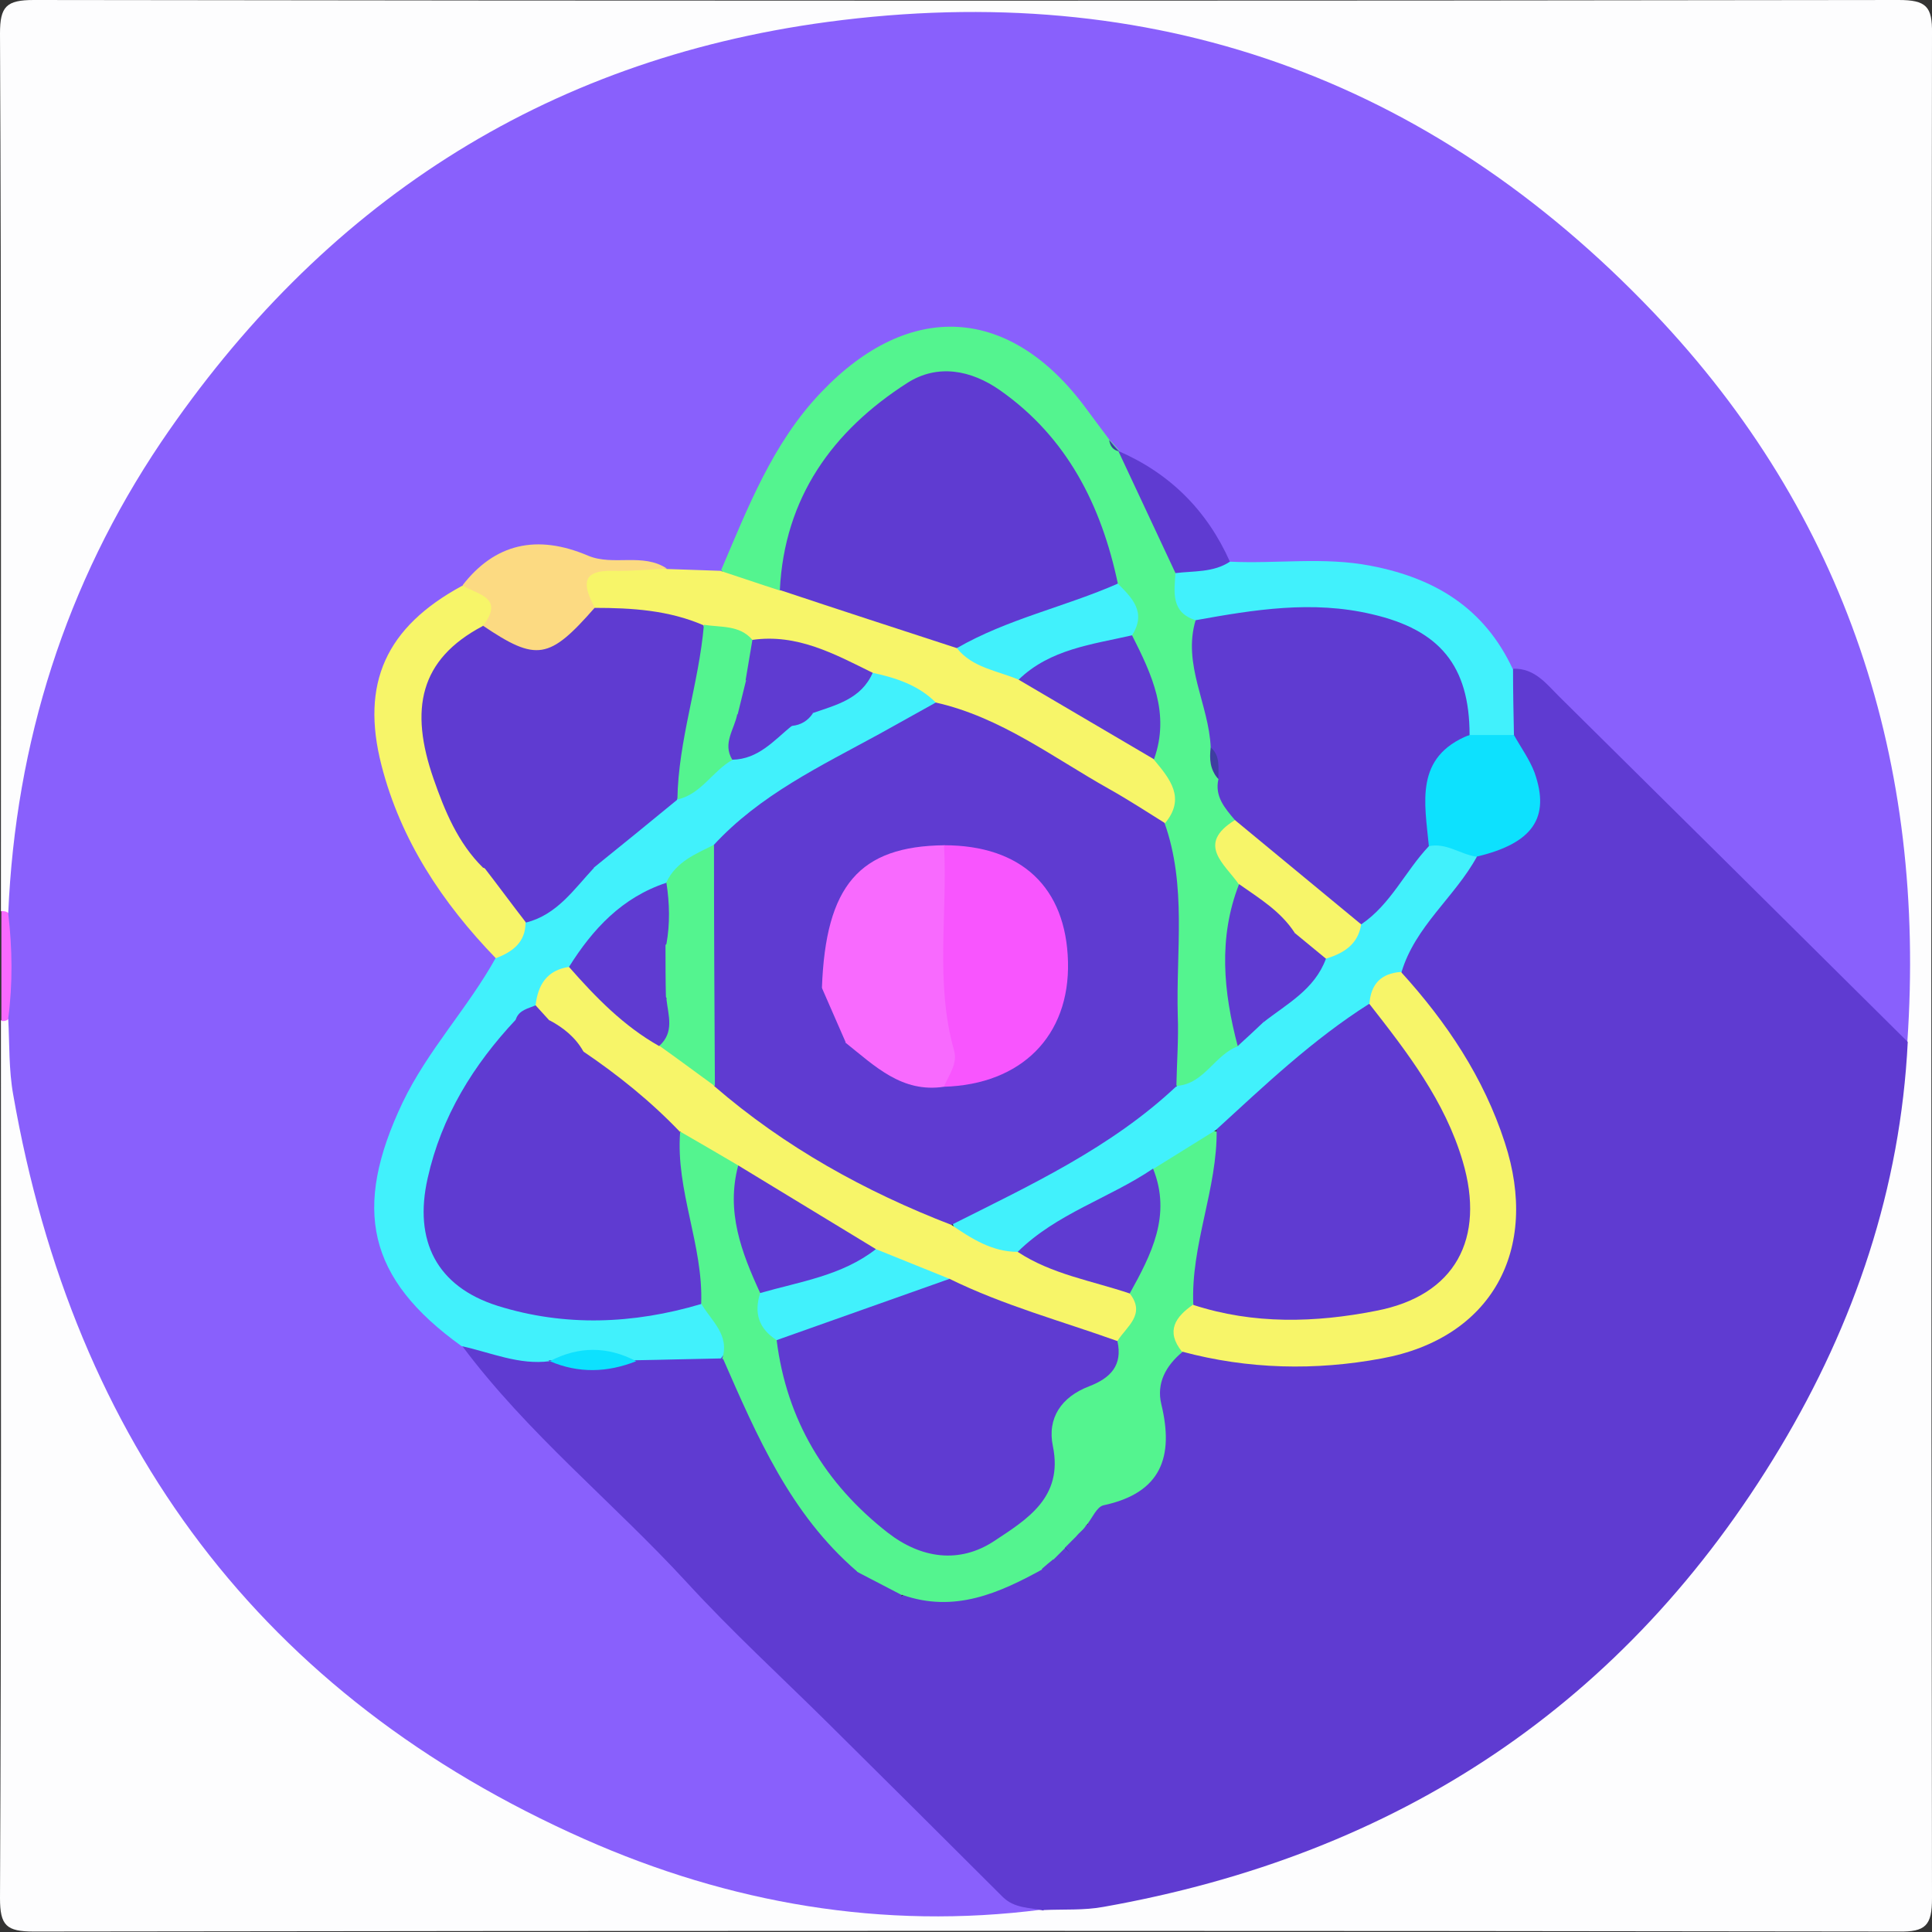<?xml version="1.0" encoding="UTF-8"?><svg id="Layer_1" xmlns="http://www.w3.org/2000/svg" viewBox="0 0 42.24 42.24"><rect x="0" y="0" width="42.24" height="42.24" fill="#333333" stroke="none"/><defs><style>.cls-1{fill:#fcda82;}.cls-2{fill:#0de1fe;}.cls-3{fill:#54f48f;}.cls-4{fill:#5f3bd1;}.cls-5{fill:#8960fc;}.cls-6{fill:#fdfdfe;}.cls-7{fill:#3a33a0;}.cls-8{fill:#f855fe;}.cls-9{fill:#f86afe;}.cls-10{fill:#41f1fc;}.cls-11{fill:#f7f569;}.cls-12{fill:#3f3da1;}</style></defs><path class="cls-6" d="M.02,19.92C.02,13.53,.03,7.13,0,.73,0,.14,.14,0,.74,0c13.59,.02,27.18,.02,40.77,0,.6,0,.74,.14,.73,.73-.02,13.59-.02,27.18,0,40.77,0,.6-.14,.74-.73,.73-13.59-.02-27.18-.02-40.77,0-.6,0-.74-.13-.74-.73,.03-6.4,.02-12.79,.02-19.19,.12-.08,.23-.07,.33,.04,.32,.5,.22,1.09,.3,1.63,1.42,9.01,7.9,15.71,16.9,17.28,1.71,.3,3.46,.63,5.23,.26,4.89-.45,9.13-2.4,12.6-5.8,3.6-3.53,5.66-7.89,6.04-12.97,.29-4.78-.78-9.21-3.45-13.2C30.84-1.06,15.63-2.52,6.56,6.49,3.04,9.99,1.06,14.17,.56,19.08c-.03,.28-.05,.56-.21,.8-.1,.11-.21,.12-.33,.04Z"/><path class="cls-9" d="M.02,19.92c.06,0,.12,0,.17,.05,.62,.77,.62,1.54,0,2.3-.04,.05-.1,.06-.16,.05v-2.4Z"/><path class="cls-5" d="M.18,22.27c.1-.77,.09-1.53,0-2.3,.16-3.74,1.26-7.21,3.34-10.3C7.02,4.5,11.84,1.32,18.09,.48c7.09-.95,13.16,1.21,18.06,6.35,4.22,4.43,5.97,9.85,5.55,15.96-.74-.09-1.14-.67-1.61-1.13-1.93-1.9-3.83-3.81-5.74-5.73-.45-.45-.91-.88-1.48-1.19-1.02-1.67-2.58-2.22-4.43-2.18-.47,0-.95,.04-1.41-.11-.89-.69-1.49-1.69-2.44-2.32-.1-.06-.19-.13-.28-.2-.13-.1-.26-.22-.38-.34-.63-.76-1.18-1.63-2.2-1.93-1.13-.32-2.2-.21-3.1,.64-.91,.85-1.62,1.84-2.11,2.99-.22,.51-.39,1.05-.94,1.33-.35,.13-.7,.05-1.05-.03-.82-.08-1.63-.06-2.4-.51-.87-.5-1.35,.32-1.9,.79-1.99,1.64-2.26,2.99-1.07,5.28,.5,.95,1.19,1.78,1.74,2.7,.13,.5-.2,.83-.47,1.16-.53,.65-.95,1.37-1.32,2.13-1.1,2.26-.88,3.28,1.1,5.13,4.1,4.25,8.18,8.52,12.57,12.48-3.48,.45-6.84-.14-10-1.54C5.72,37.08,1.62,31.55,.29,23.94c-.1-.55-.08-1.11-.11-1.67Z"/><path class="cls-4" d="M22.81,41.77c-.3-.07-.63-.04-.89-.3-1.26-1.26-2.53-2.52-3.8-3.78-1.04-1.03-2.12-2.02-3.11-3.1-1.61-1.75-3.48-3.25-4.91-5.17,.64-.31,1.25,.05,1.88,.09,.67,.21,1.34,.2,2.01,0,.57-.1,1.14-.14,1.7,.02,.36,.13,.55,.43,.69,.77,.58,1.44,1.38,2.73,2.41,3.89,.07,.64,.2,1.19,1.03,.64,1-.05,1.92-.41,2.87-.66,.11,.04,.2,.1,.28,.19,.17,.2,.28,.51,.62,.42,.33-.08,.31-.4,.38-.66,.1-.38-.21-.65-.23-1,.98-.71,1.61-1.57,1.46-2.87-.04-.37,.24-.66,.64-.76,1.3-.26,2.58,.29,3.91-.02,2.83-.66,3.78-2.47,2.58-5.15-.46-1.02-1.19-1.88-1.71-2.87-.1-1.35,.94-2.03,1.69-2.88,1.18-.78,1.19-.8,.54-2.67-.04-.45-.11-.9,.24-1.28,.46-.01,.71,.32,.99,.6,2.55,2.52,5.09,5.04,7.63,7.56-.16,3.2-1.16,6.15-2.79,8.87-3.37,5.62-8.36,8.9-14.79,10.04-.43,.08-.87,.05-1.31,.07Z"/><path class="cls-3" d="M15.76,12.48c.59-1.38,1.13-2.79,2.19-3.9,1.94-2.04,4.15-1.9,5.81,.37,.16,.22,.33,.44,.5,.67,.08,.08,.15,.16,.22,.25h-.02c.77,.68,1.03,1.64,1.4,2.55,.09,.38,.26,.73,.43,1.08,.11,.9,.34,1.79,.42,2.69,.01,.27,.03,.53,.12,.79,.07,.35,.37,.63,.37,1.01-.38,.56,.11,1.1,.06,1.65-.09,1.05-.03,2.1,.02,3.16-.41,.62-.75,1.38-1.73,.86-.41-1.16-.15-2.36-.21-3.54-.03-.59-.03-1.19-.09-1.78,.05-.59,0-1.17-.17-1.74,.07-.89-.2-1.73-.5-2.55,0-.48-.13-.93-.36-1.36-.33-1.07-.79-2.09-1.47-2.99-1.18-1.56-2.61-1.6-3.89-.15-.86,.98-1.34,2.15-1.72,3.37-.6,.26-1.03,.04-1.37-.46Z"/><path class="cls-10" d="M12.02,29.76c-.67,.09-1.29-.19-1.93-.33-2.06-1.48-2.39-3-1.29-5.32,.55-1.15,1.43-2.07,2.04-3.17,.1-.37,.4-.59,.61-.87,.5-.38,.95-.81,1.38-1.26,.52-.55,1.1-1.01,1.73-1.42,.42-.23,.75-.59,1.18-.79,.54-.21,.98-.57,1.45-.88,.18-.11,.36-.21,.55-.3,.52-.17,.85-.63,1.3-.9,.63-.02,1.15,.18,1.45,.78-.04,.6-.57,.73-.98,.93-1.32,.67-2.58,1.43-3.74,2.36-.36,.26-.73,.5-1.09,.76-.76,.55-1.46,1.15-2.11,1.82-.34,.26-.55,.62-.76,.98-.15,.16-.32,.3-.48,.46-.66,.8-1.19,1.68-1.53,2.66-.59,1.71,.13,2.89,1.93,3.15,.82,.12,1.66,.09,2.49,0,.39-.04,.78-.17,1.17,.01,.41,.34,.87,.67,.37,1.27-.63,.01-1.25,.03-1.88,.04-.63,0-1.26,0-1.89,0Z"/><path class="cls-11" d="M20.46,15.36c-.38-.38-.87-.54-1.38-.65-.93,0-1.77-.48-2.69-.56-.36-.09-.72-.17-1.08-.25-.8-.2-1.66-.17-2.41-.59-.47-.56-.44-.93,.39-.93,.43,0,.86-.07,1.29,.06,.39,.01,.78,.03,1.17,.04,.43,.14,.86,.29,1.3,.43,1.43-.26,2.57,.55,3.8,1.02,.5,.31,1.07,.46,1.57,.76,.95,.61,2.08,.98,2.81,1.92,.35,.42,.7,.84,.24,1.39-.23,.18-.47,.1-.66-.03-1.41-.93-2.95-1.65-4.34-2.6Z"/><path class="cls-11" d="M11.49,20.17c0,.43-.28,.64-.65,.78-1.17-1.21-2.08-2.58-2.5-4.22-.46-1.79,.1-3.02,1.76-3.92,.83-.09,.99,.26,.64,.96-1.57,1.7-1.57,2.29-.03,5,.28,.46,.74,.82,.78,1.41Z"/><path class="cls-10" d="M26.14,13.56c-.54-.17-.47-.61-.44-1.03,.33-.4,.73-.49,1.19-.25,1.03,.05,2.05-.11,3.08,.09,1.41,.27,2.49,.93,3.11,2.27,0,.48,.01,.95,.02,1.43-.28,.27-.6,.28-.93,.12-1.03-2.74-2.53-2.7-4.77-2.46-.43,.04-.87,.1-1.26-.16Z"/><path class="cls-1" d="M10.56,13.68c.48-.62-.12-.68-.45-.88q1.06-1.37,2.75-.65c.55,.23,1.19-.07,1.72,.28-.39,.02-.78,.06-1.17,.05-.74-.02-.65,.34-.41,.8-.07,.69-.54,1.02-1.15,1.11-.58,.09-1.09-.07-1.29-.71Z"/><path class="cls-4" d="M26.89,12.28c-.36,.24-.79,.2-1.19,.25l-1.25-2.67c1.13,.49,1.94,1.3,2.44,2.42Z"/><path class="cls-12" d="M24.47,9.87c-.14-.03-.2-.12-.22-.25,.07,.08,.14,.17,.22,.25Z"/><path class="cls-3" d="M15.79,29.71c.17-.53-.24-.83-.46-1.21-.61-1.15-.81-2.37-.6-3.66,.69-.48,1.03,.05,1.42,.47,.27,.89,.3,1.84,.61,2.72,.09,.44,.26,.85,.46,1.25,.27,1.18,.74,2.27,1.54,3.19,.64,.74,1.4,1.41,2.46,1.08,.99-.31,1.57-1.04,1.55-2.15-.01-.52,.23-.91,.67-1.19,.34-.22,.64-.48,.77-.87,.18-.37,.42-.71,.36-1.15,.24-.86,.58-1.69,.54-2.61,.4-.56,.82-1.1,1.64-.79,.31,1.18-.24,2.29-.32,3.43-.15,.46-.4,.89-.58,1.34-.36,.3-.57,.68-.46,1.14,.28,1.15,0,1.94-1.26,2.21-.15,.03-.25,.28-.37,.43,0,.04,0,.09-.01,.13-.03,.08-.08,.16-.13,.23-.05,.07-.11,.13-.17,.19-.03,.03-.06,.06-.09,.09-.06,.06-.13,.12-.19,.18-.11,.08-.22,.14-.36,.14-.96,.53-1.94,.97-3.08,.57-.47,.09-.77-.14-1-.52-1.45-1.25-2.18-2.95-2.92-4.64Z"/><path class="cls-10" d="M26.61,24.69c-.47,.29-.93,.58-1.4,.87-.65,1.15-1.98,1.27-2.92,1.97-.69,.1-1.25-.05-1.47-.81,1.55-1.14,3.19-2.12,4.92-2.98,.6-.05,.82-.69,1.34-.87,.17-.21,.2-.51,.41-.7,.43-.5,1.04-.81,1.44-1.33,.28-.24,.55-.48,.74-.8,.52-.56,.84-1.31,1.56-1.7,.44-.12,.82-.05,1.06,.39-.48,.88-1.35,1.52-1.65,2.53-.01,.43-.37,.63-.58,.93-1.15,.83-2.07,1.98-3.44,2.5Z"/><path class="cls-11" d="M29.94,21.95c.03-.43,.25-.67,.69-.7,1,1.1,1.81,2.31,2.27,3.73,.77,2.35-.29,4.28-2.69,4.72-1.45,.27-2.92,.24-4.37-.15-.36-.45-.14-.76,.25-1.03,.66-.33,1.33,0,1.99-.04,.67-.05,1.35,0,2.01-.18,1.36-.39,1.92-1.38,1.55-2.73-.23-.85-.65-1.62-1.14-2.35-.27-.39-.59-.76-.57-1.28Z"/><path class="cls-2" d="M32.28,18.73c-.35-.05-.66-.31-1.04-.23-.72-1.34-.41-2.18,.88-2.43,.33,0,.65,0,.98,0,.15,.27,.34,.53,.45,.82,.35,.99-.04,1.55-1.27,1.84Z"/><path class="cls-4" d="M23.29,33.83c.08-.08,.16-.16,.24-.24,.07-.09,.17-.15,.22-.25h0c.77-.1,.51,.42,.5,.81-.02,.46,.06,.99-.59,1.09-.51,.08-.82-.15-.85-.69,.15-.12,.09-.34,.23-.46l.25-.25h.01Z"/><path class="cls-4" d="M18.71,34.35c.33,.17,.67,.35,1,.52-.03,.58-.35,.77-.84,.55-.54-.24-.38-.67-.15-1.06Z"/><path class="cls-2" d="M12.02,29.76c.63-.33,1.26-.33,1.89,0-.63,.25-1.26,.27-1.89,0Z"/><path class="cls-4" d="M23.03,34.09c0,.2-.04,.37-.23,.46,0-.08-.01-.17-.02-.25,.08-.07,.16-.14,.25-.21Z"/><path class="cls-4" d="M25.73,23.74c-1.43,1.35-3.2,2.17-4.93,3.04-.55,.19-1.03-.07-1.47-.31-1.46-.83-3.14-1.38-4-3.02-.04-1.67-.41-3.35,.27-4.97,1.01-1.1,2.34-1.73,3.62-2.43,.41-.23,.83-.46,1.24-.69,1.42,.32,2.56,1.2,3.79,1.89,.41,.23,.81,.49,1.21,.74,.49,1.38,.25,2.8,.29,4.21,.02,.51-.02,1.02-.03,1.53Z"/><path class="cls-4" d="M20.92,14.17c-1.29-.42-2.58-.84-3.87-1.27,.1-2.02,1.15-3.48,2.79-4.53,.66-.42,1.39-.28,2.02,.16,1.47,1.03,2.22,2.52,2.58,4.23-1.02,.86-2.23,1.23-3.52,1.41Z"/><path class="cls-4" d="M32.12,16.07c-1.2,.48-.97,1.48-.88,2.43-.52,.55-.83,1.27-1.48,1.71-1.2-.43-2.09-1.22-2.76-2.28-.22-.26-.45-.52-.36-.9-.21-.19-.06-.47-.17-.69-.04-.94-.62-1.81-.33-2.78,1.28-.23,2.55-.44,3.86-.13,1.47,.34,2.13,1.12,2.13,2.64Z"/><path class="cls-4" d="M25.23,16.6c-.99-.58-1.97-1.16-2.96-1.74,.5-.92,1.31-1.24,2.48-.97,.43,.85,.84,1.71,.48,2.71Z"/><path class="cls-10" d="M24.75,13.89c-.87,.2-1.79,.3-2.48,.97-.47-.2-1.01-.26-1.35-.69,1.11-.64,2.36-.9,3.52-1.41,.32,.32,.63,.63,.31,1.13Z"/><path class="cls-11" d="M27,17.93l2.76,2.28c-.07,.44-.38,.63-.77,.75-.38,.02-.6-.24-.85-.45-.31-.42-.96-.55-1.05-1.17-.31-.45-.95-.88-.09-1.41Z"/><path class="cls-4" d="M27.09,19.33c.44,.31,.91,.59,1.22,1.07-.74,.47-.57,1.27-.7,1.96-.18,.17-.36,.34-.55,.51-.31-1.18-.43-2.36,.03-3.54Z"/><path class="cls-12" d="M26.47,16.34c.22,.19,.16,.45,.17,.69-.19-.2-.2-.44-.17-.69Z"/><path class="cls-4" d="M14.87,24.75c-.1,1.28,.51,2.48,.46,3.76-1.48,.44-2.98,.5-4.45,.04-1.33-.42-1.84-1.42-1.53-2.79,.3-1.35,1-2.48,1.93-3.47,.47,.26,.59,1.26,1.45,.69,1.03,.21,1.75,.8,2.14,1.77Z"/><path class="cls-4" d="M10.56,13.68c1.17,.79,1.45,.74,2.44-.39,.81,0,1.62,.05,2.38,.38,.42,1.36-.04,2.6-.58,3.82-.61,.5-1.22,1-1.83,1.49-.81,.4-1.61,.26-2.41-.01-.55-.54-.84-1.25-1.08-1.94-.53-1.52-.31-2.61,1.07-3.34Z"/><path class="cls-11" d="M14.87,24.75c-.64-.67-1.36-1.25-2.13-1.77-.29,0-.47-.18-.67-.35-.08-.07-.15-.15-.21-.23-.1-.12-.17-.26-.15-.42,.05-.45,.25-.77,.73-.84,.87,.24,1.29,1.12,2.06,1.5,.42,.32,.85,.64,1.12,1.11,1.54,1.33,3.29,2.3,5.18,3.03,.44,.3,.89,.59,1.45,.59,.92,.04,1.79,.2,2.45,.91,.36,.46-.07,.72-.27,1.04-1.34,.24-2.4-.52-3.54-1-.57-.26-1.17-.47-1.72-.77-1.06-.61-2.26-1.02-3.03-2.07-.42-.25-.84-.49-1.27-.74Z"/><path class="cls-3" d="M15.62,23.74c-.4-.29-.8-.59-1.21-.88-.03-.37-.11-.73-.09-1.1,0-.38-.01-.76,0-1.14,.01-.46-.05-.92,.25-1.33,.21-.45,.64-.62,1.04-.82,0,1.76,.01,3.51,.02,5.27Z"/><path class="cls-4" d="M14.57,21.84c.04,.36,.18,.73-.16,1.03-.78-.44-1.39-1.07-1.97-1.73,.52-.83,1.16-1.52,2.13-1.84,.07,.45,.08,.9,0,1.34-.48,.4-.31,.8,.01,1.19Z"/><path class="cls-3" d="M14.81,17.48c.02-1.3,.47-2.53,.58-3.82,.37,.06,.78,0,1.06,.33,.17,.26,.16,.55,.15,.85-.02,.28-.1,.54-.19,.8-.12,.33-.23,.66-.39,.97-.44,.24-.68,.75-1.21,.87Z"/><path class="cls-4" d="M16.3,14.88c.05-.3,.1-.59,.15-.89,.98-.14,1.8,.31,2.63,.72-.25,.57-.79,.7-1.31,.88-.44-.34-1.04-.36-1.47-.72Z"/><path class="cls-4" d="M10.58,18.96c.81-.41,1.61,.12,2.41,.01-.44,.47-.81,1.03-1.49,1.2-.31-.4-.61-.81-.92-1.21Z"/><path class="cls-4" d="M12.02,22.31c.3,.16,.56,.37,.73,.67,.02,.66-.23,.93-.81,.46-.35-.28-.76-.59-.66-1.16,.07-.2,.27-.23,.43-.3,.1,.11,.2,.22,.3,.33h0Z"/><path class="cls-4" d="M16.3,14.88c.52,.17,1.44-.46,1.47,.72-.11,.16-.26,.25-.45,.27-.46,.21-.91,.33-1.19-.26,.06-.24,.12-.49,.18-.73Z"/><path class="cls-4" d="M16.12,15.61c.36,.26,.78,.24,1.19,.26-.39,.32-.73,.73-1.3,.74-.22-.36,.05-.67,.11-1Z"/><path class="cls-4" d="M29.94,21.95c.83,1.06,1.65,2.12,2.04,3.44,.5,1.69-.16,2.94-1.9,3.27-1.32,.26-2.67,.3-3.99-.13-.06-1.31,.53-2.54,.51-3.84,1.06-.97,2.1-1.96,3.33-2.74Z"/><path class="cls-4" d="M20.76,27.96c1.18,.58,2.44,.92,3.67,1.36,.12,.53-.15,.81-.62,.99-.6,.23-.92,.69-.79,1.31,.23,1.12-.57,1.6-1.28,2.07-.77,.51-1.61,.38-2.33-.18-1.37-1.07-2.21-2.46-2.43-4.21,1.11-.86,2.41-1.22,3.78-1.34Z"/><path class="cls-4" d="M16.14,25.48c1,.61,2.01,1.22,3.01,1.83-.57,1.02-1.51,1.1-2.53,.96-.41-.89-.75-1.78-.48-2.79Z"/><path class="cls-4" d="M24.7,28.28c-.83-.28-1.71-.42-2.45-.91,.85-.84,2-1.17,2.96-1.82,.41,1.02-.04,1.88-.51,2.73Z"/><path class="cls-10" d="M16.62,28.27c.87-.25,1.79-.38,2.53-.96,.54,.22,1.07,.43,1.61,.65-1.26,.45-2.52,.89-3.78,1.34-.39-.25-.5-.59-.36-1.03Z"/><path class="cls-7" d="M23.75,33.34c-.07,.08-.15,.17-.22,.25,.07-.08,.15-.17,.22-.25Z"/><path class="cls-4" d="M27.61,22.36c0-.12,.01-.24-.03-.35q-.49-1.16,.73-1.61c.23,.19,.45,.37,.68,.56-.25,.68-.86,.99-1.38,1.4Z"/><path class="cls-7" d="M23.29,33.83s.06,.07,.1,.11c-.04-.03-.07-.06-.11-.1,0,0,.01-.01,.01-.01Z"/><path class="cls-9" d="M17.97,21.6c.08-2.24,.82-3.1,2.68-3.12,.45,.54,.34,1.19,.36,1.81,.01,.75,0,1.5,.1,2.24,.07,.49,.05,.95-.47,1.23-.92,.14-1.51-.45-2.15-.96-.43-.28-.8-.6-.52-1.19Z"/><path class="cls-8" d="M20.64,23.75c.11-.25,.3-.5,.22-.78-.42-1.48-.14-3-.22-4.49,1.69,0,2.67,.92,2.71,2.55,.04,1.62-1.02,2.68-2.71,2.73Z"/><path class="cls-4" d="M17.97,21.6l.52,1.19c-.38,.06-.64-.13-.89-.4-.56-.61-.29-.78,.37-.79Z"/><path class="cls-4" d="M14.57,21.84c-.43-.06-.79-.3-.8-.72-.01-.47,.42-.47,.78-.48,0,.4,0,.79,.01,1.19Z"/></svg>